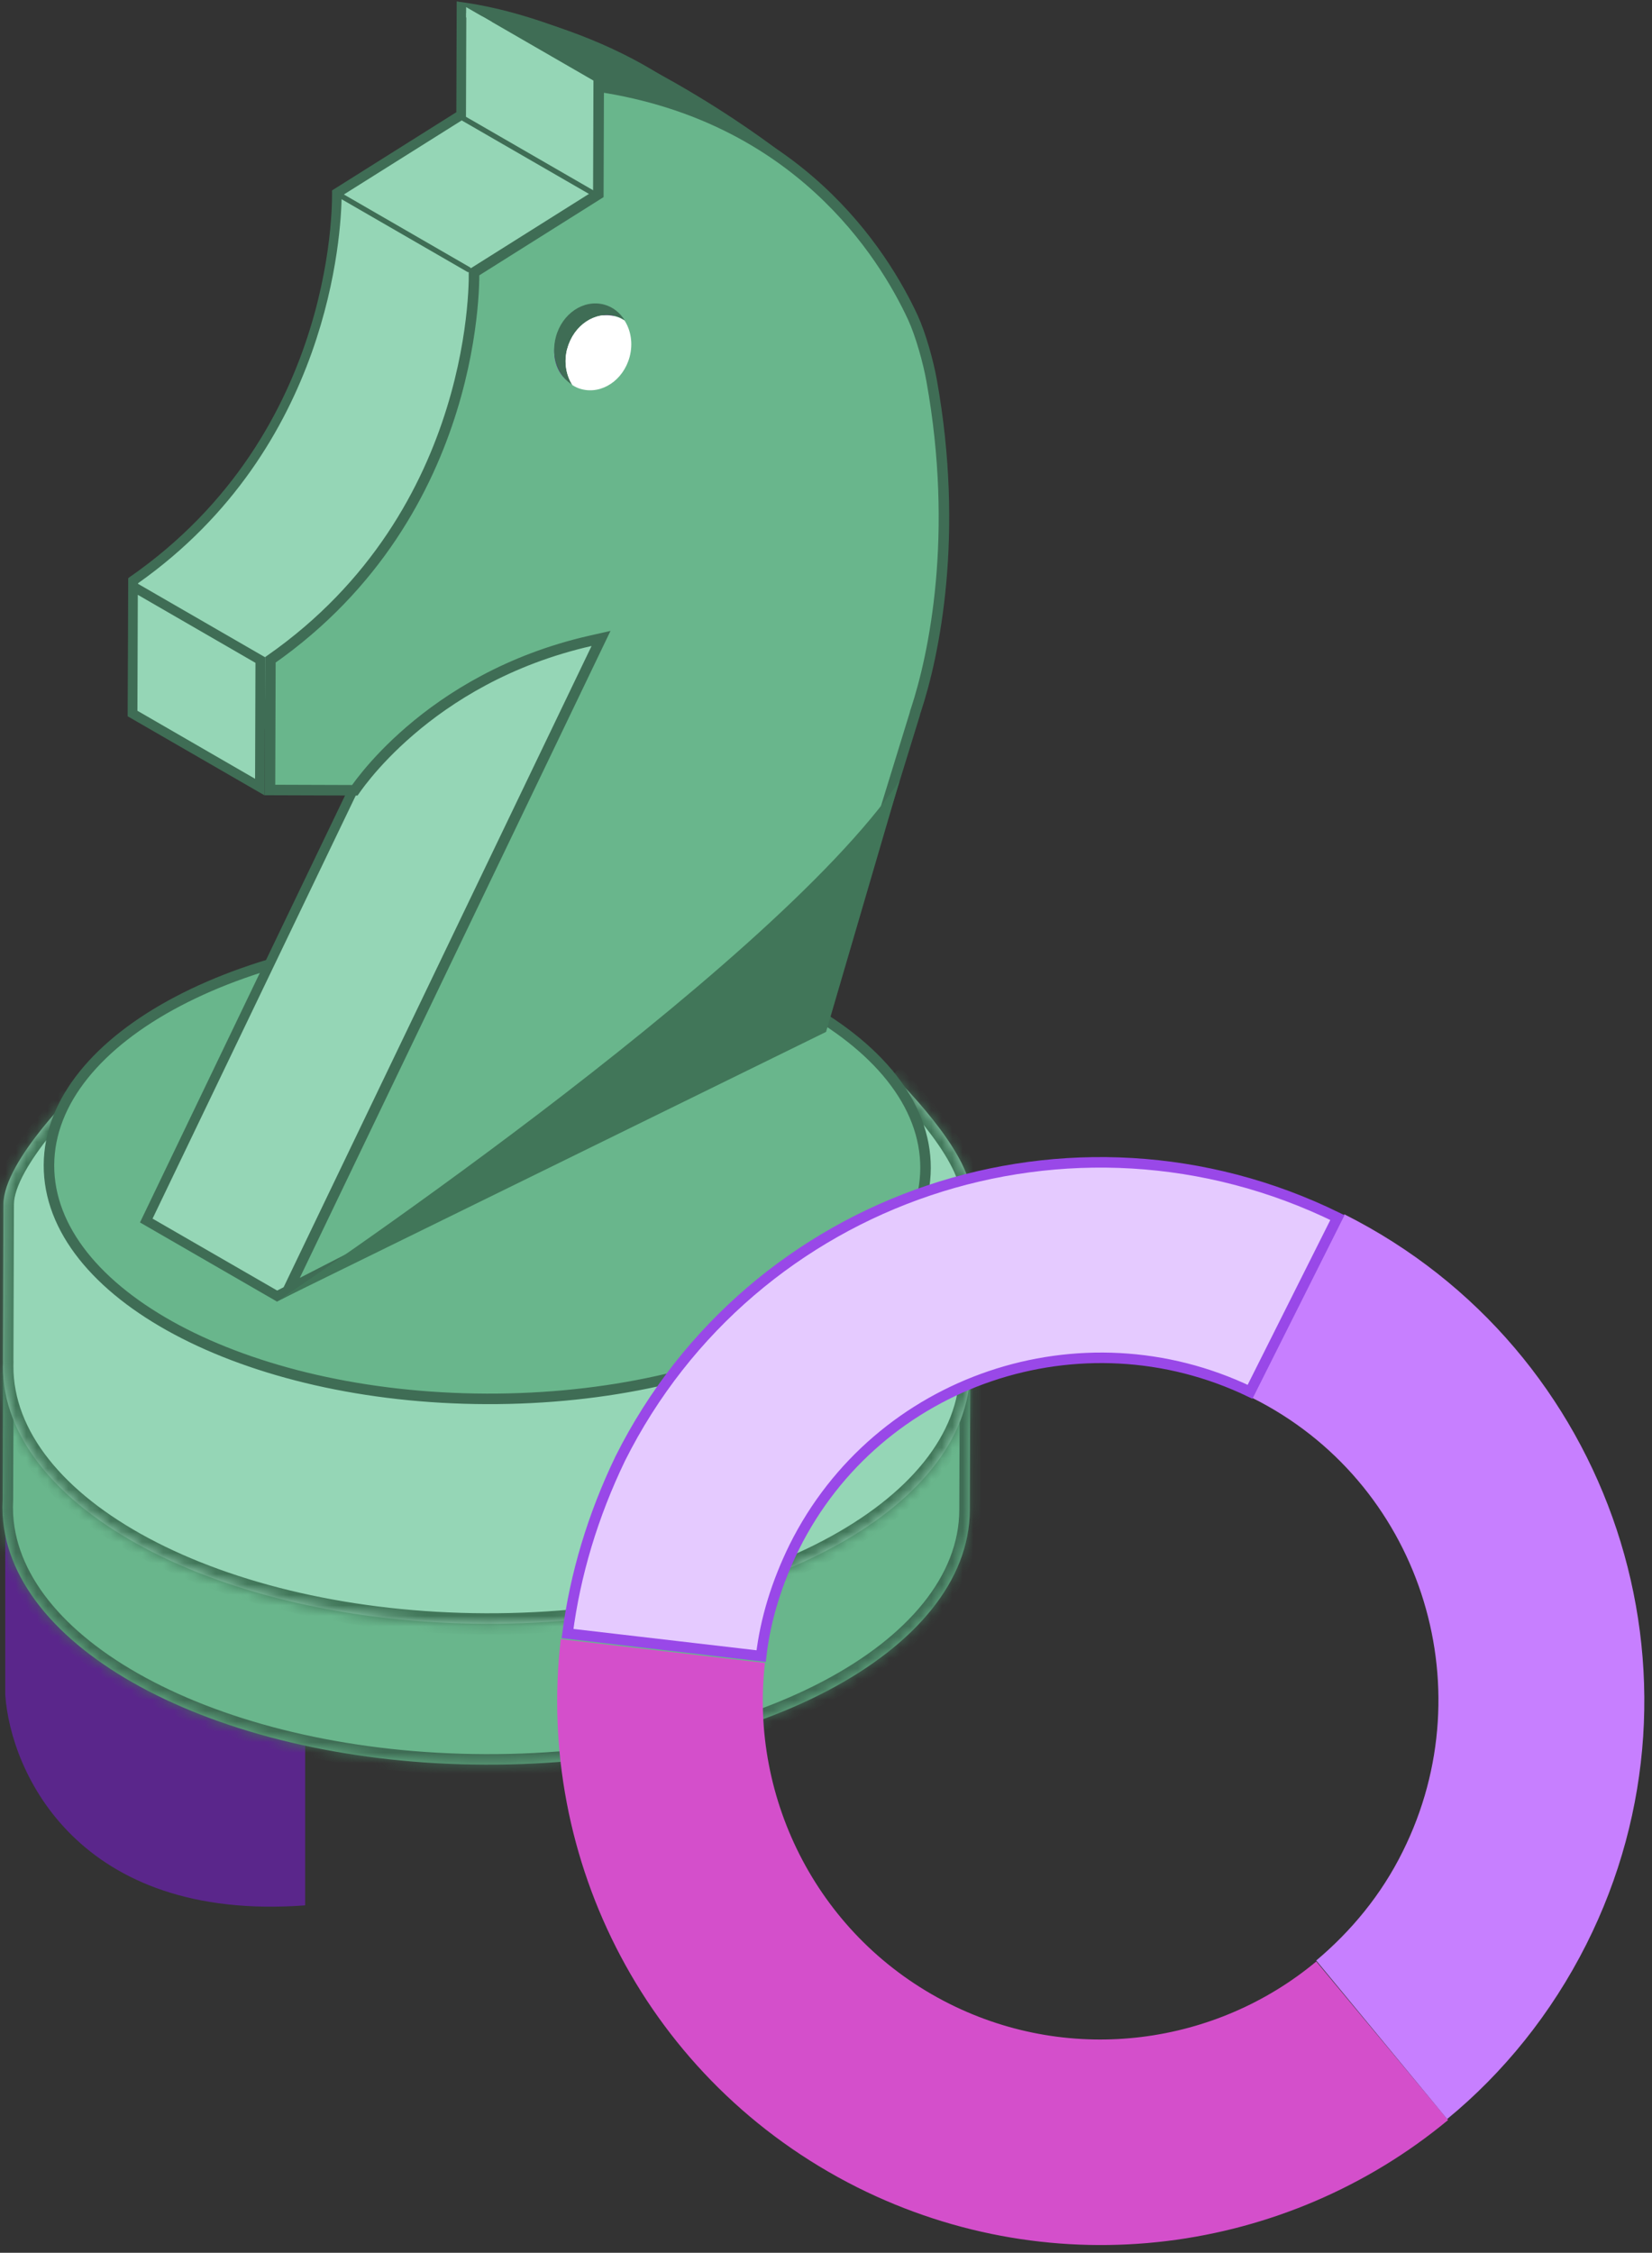 <svg width="157" height="214" viewBox="0 0 157 214" fill="none" xmlns="http://www.w3.org/2000/svg">
<rect x="0" y="0" width="157" height="214" fill="#333333" stroke="none"/>
<path d="M0.5 161L0.5 125L29 141.5L29 181C7.4 182.6 1 168.333 0.5 161Z" fill="#5A268B"/>
<mask id="path-2-inside-1_7965_1745" fill="white">
<path fill-rule="evenodd" clip-rule="evenodd" d="M92.168 143.445C92.124 156.887 71.507 167.717 46.119 167.633C21.253 167.551 1.034 157.031 0.254 143.968L0.245 143.967L0.246 143.827C0.235 143.599 0.23 143.371 0.23 143.141C0.231 142.912 0.238 142.683 0.25 142.456L0.292 129.759L3.874 133.679C10.881 124.966 27.239 118.89 46.279 118.953C63.988 119.011 79.34 124.364 86.992 132.158C89.692 130.156 92.218 128.338 92.218 128.338L92.168 143.41C92.168 143.422 92.168 143.433 92.168 143.445Z"/>
</mask>
<path fill-rule="evenodd" clip-rule="evenodd" d="M92.168 143.445C92.124 156.887 71.507 167.717 46.119 167.633C21.253 167.551 1.034 157.031 0.254 143.968L0.245 143.967L0.246 143.827C0.235 143.599 0.23 143.371 0.23 143.141C0.231 142.912 0.238 142.683 0.25 142.456L0.292 129.759L3.874 133.679C10.881 124.966 27.239 118.89 46.279 118.953C63.988 119.011 79.34 124.364 86.992 132.158C89.692 130.156 92.218 128.338 92.218 128.338L92.168 143.41C92.168 143.422 92.168 143.433 92.168 143.445Z" fill="#69B68C"/>
<path d="M0.254 143.968L1.252 143.908L1.203 143.082L0.382 142.976L0.254 143.968ZM0.245 143.967L-0.755 143.964L-0.757 144.845L0.117 144.959L0.245 143.967ZM0.246 143.827L1.246 143.831L1.246 143.804L1.245 143.778L0.246 143.827ZM0.25 142.456L1.249 142.511L1.25 142.485L1.25 142.459L0.25 142.456ZM0.292 129.759L1.031 129.085L-0.699 127.192L-0.708 129.756L0.292 129.759ZM3.874 133.679L3.136 134.354L3.922 135.214L4.653 134.306L3.874 133.679ZM86.992 132.158L86.279 132.859L86.888 133.48L87.588 132.961L86.992 132.158ZM92.218 128.338L93.218 128.341L93.224 126.381L91.634 127.526L92.218 128.338ZM92.168 143.41L91.168 143.407L91.168 143.409L92.168 143.41ZM46.116 168.633C58.939 168.676 70.608 165.964 79.112 161.497C87.572 157.053 93.144 150.722 93.168 143.448L91.168 143.441C91.148 149.61 86.389 155.415 78.182 159.726C70.02 164.013 58.686 166.675 46.122 166.633L46.116 168.633ZM-0.745 144.028C-0.323 151.083 5.312 157.22 13.695 161.557C22.121 165.916 33.555 168.592 46.116 168.633L46.122 166.633C33.817 166.593 22.708 163.968 14.614 159.78C6.475 155.57 1.611 149.916 1.252 143.908L-0.745 144.028ZM0.382 142.976L0.374 142.975L0.117 144.959L0.125 144.96L0.382 142.976ZM1.245 143.97L1.246 143.831L-0.754 143.824L-0.755 143.964L1.245 143.97ZM-0.77 143.138C-0.77 143.385 -0.765 143.631 -0.753 143.876L1.245 143.778C1.234 143.568 1.23 143.357 1.23 143.145L-0.77 143.138ZM-0.748 142.4C-0.762 142.645 -0.769 142.891 -0.77 143.138L1.23 143.145C1.231 142.933 1.237 142.722 1.249 142.511L-0.748 142.4ZM1.25 142.459L1.292 129.763L-0.708 129.756L-0.75 142.452L1.25 142.459ZM-0.446 130.434L3.136 134.354L4.612 133.004L1.031 129.085L-0.446 130.434ZM46.283 117.953C36.659 117.921 27.695 119.44 20.23 122.082C12.781 124.719 6.754 128.502 3.095 133.052L4.653 134.306C8.001 130.143 13.657 126.531 20.898 123.968C28.124 121.409 36.859 119.922 46.276 119.953L46.283 117.953ZM87.706 131.458C79.793 123.398 64.133 118.012 46.283 117.953L46.276 119.953C63.843 120.011 78.886 125.329 86.279 132.859L87.706 131.458ZM92.218 128.338C91.634 127.526 91.634 127.526 91.634 127.526C91.634 127.526 91.634 127.526 91.634 127.526C91.633 127.527 91.633 127.527 91.633 127.527C91.633 127.527 91.632 127.527 91.632 127.528C91.63 127.529 91.629 127.53 91.626 127.532C91.621 127.535 91.614 127.541 91.604 127.548C91.585 127.561 91.556 127.582 91.519 127.609C91.445 127.663 91.335 127.742 91.195 127.843C90.915 128.045 90.515 128.336 90.029 128.689C89.059 129.394 87.75 130.351 86.397 131.355L87.588 132.961C88.935 131.963 90.238 131.01 91.206 130.306C91.689 129.954 92.089 129.665 92.367 129.464C92.506 129.363 92.615 129.284 92.689 129.231C92.726 129.204 92.754 129.184 92.773 129.17C92.783 129.163 92.79 129.158 92.795 129.155C92.797 129.153 92.799 129.152 92.8 129.151C92.801 129.15 92.801 129.15 92.802 129.15C92.802 129.15 92.802 129.15 92.802 129.15C92.802 129.15 92.802 129.15 92.802 129.15C92.802 129.15 92.802 129.15 92.218 128.338ZM93.168 143.413L93.218 128.341L91.218 128.335L91.168 143.407L93.168 143.413ZM93.168 143.448C93.168 143.436 93.168 143.423 93.168 143.411L91.168 143.409C91.168 143.42 91.168 143.431 91.168 143.441L93.168 143.448Z" fill="#3F6D55" mask="url(#path-2-inside-1_7965_1745)"/>
<mask id="path-4-inside-2_7965_1745" fill="white">
<path fill-rule="evenodd" clip-rule="evenodd" d="M84.848 102.119L84.851 102.122L83.782 102.225C81.706 102.42 80.084 104.122 80.022 106.215L79.781 113.344C71.412 108.599 59.522 105.615 46.324 105.571C33.116 105.528 21.2 108.437 12.8 113.132L12.636 107.112C12.587 105.019 10.977 103.307 8.902 103.098L7.834 102.987L7.837 102.984L7.801 102.984L7.834 102.987C7.652 103.162 0.339 110.19 0.325 114.395L0.276 129.172C0.276 129.245 0.277 129.317 0.281 129.389C0.277 129.512 0.275 129.636 0.274 129.76C0.23 143.203 20.775 154.168 46.163 154.252C71.551 154.335 92.168 143.506 92.212 130.063C92.213 129.725 92.201 129.388 92.177 129.053C92.215 128.824 92.235 128.593 92.236 128.356L92.285 113.579C92.299 109.374 85.032 102.298 84.851 102.122L84.884 102.119L84.848 102.119Z"/>
</mask>
<path fill-rule="evenodd" clip-rule="evenodd" d="M84.848 102.119L84.851 102.122L83.782 102.225C81.706 102.42 80.084 104.122 80.022 106.215L79.781 113.344C71.412 108.599 59.522 105.615 46.324 105.571C33.116 105.528 21.2 108.437 12.8 113.132L12.636 107.112C12.587 105.019 10.977 103.307 8.902 103.098L7.834 102.987L7.837 102.984L7.801 102.984L7.834 102.987C7.652 103.162 0.339 110.19 0.325 114.395L0.276 129.172C0.276 129.245 0.277 129.317 0.281 129.389C0.277 129.512 0.275 129.636 0.274 129.76C0.23 143.203 20.775 154.168 46.163 154.252C71.551 154.335 92.168 143.506 92.212 130.063C92.213 129.725 92.201 129.388 92.177 129.053C92.215 128.824 92.235 128.593 92.236 128.356L92.285 113.579C92.299 109.374 85.032 102.298 84.851 102.122L84.884 102.119L84.848 102.119Z" fill="#95D6B6"/>
<path d="M84.848 102.119L84.851 101.119L82.37 101.11L84.152 102.837L84.848 102.119ZM83.782 102.225L83.876 103.221L83.878 103.221L83.782 102.225ZM80.022 106.215L81.022 106.248L81.022 106.244L80.022 106.215ZM79.781 113.344L79.287 114.214L80.724 115.029L80.78 113.378L79.781 113.344ZM12.8 113.132L11.8 113.16L11.845 114.811L13.288 114.005L12.8 113.132ZM12.636 107.112L11.636 107.135L11.636 107.139L12.636 107.112ZM8.902 103.098L8.799 104.093L8.802 104.093L8.902 103.098ZM7.837 102.984L8.528 103.707L10.321 101.992L7.841 101.984L7.837 102.984ZM7.801 102.984L7.804 101.984L7.698 103.979L7.801 102.984ZM0.281 129.389L1.28 129.421L1.281 129.382L1.28 129.342L0.281 129.389ZM92.177 129.053L91.191 128.885L91.17 129.005L91.179 129.126L92.177 129.053ZM84.884 102.119L84.981 103.114L84.888 101.119L84.884 102.119ZM85.547 101.404L85.543 101.4L84.152 102.837L84.155 102.84L85.547 101.404ZM84.755 101.127L83.686 101.23L83.878 103.221L84.947 103.117L84.755 101.127ZM83.689 101.23C81.117 101.471 79.1 103.581 79.023 106.185L81.022 106.244C81.069 104.663 82.295 103.369 83.876 103.221L83.689 101.23ZM79.023 106.181L78.781 113.31L80.78 113.378L81.022 106.248L79.023 106.181ZM80.274 112.474C71.726 107.628 59.659 104.615 46.327 104.571L46.32 106.571C59.386 106.614 71.099 109.571 79.287 114.214L80.274 112.474ZM46.327 104.571C32.986 104.527 20.893 107.464 12.312 112.259L13.288 114.005C21.507 109.411 33.246 106.528 46.32 106.571L46.327 104.571ZM13.799 113.105L13.635 107.085L11.636 107.139L11.8 113.16L13.799 113.105ZM13.635 107.089C13.575 104.484 11.572 102.361 9.002 102.103L8.802 104.093C10.382 104.252 11.599 105.554 11.636 107.135L13.635 107.089ZM9.005 102.103L7.937 101.993L7.731 103.982L8.799 104.093L9.005 102.103ZM8.525 103.71L8.528 103.707L7.146 102.261L7.143 102.265L8.525 103.71ZM7.841 101.984L7.804 101.984L7.797 103.984L7.834 103.984L7.841 101.984ZM7.698 103.979L7.731 103.982L7.937 101.993L7.903 101.989L7.698 103.979ZM7.142 102.265C7.039 102.364 5.129 104.199 3.237 106.553C2.291 107.729 1.331 109.058 0.602 110.381C-0.113 111.68 -0.671 113.087 -0.675 114.392L1.325 114.399C1.327 113.601 1.689 112.553 2.354 111.346C3.006 110.163 3.888 108.935 4.795 107.806C6.608 105.551 8.446 103.785 8.525 103.71L7.142 102.265ZM-0.675 114.392L-0.724 129.169L1.276 129.175L1.325 114.399L-0.675 114.392ZM-0.724 129.169C-0.724 129.258 -0.722 129.347 -0.718 129.436L1.28 129.342C1.277 129.288 1.276 129.232 1.276 129.175L-0.724 129.169ZM-0.719 129.358C-0.723 129.49 -0.725 129.623 -0.726 129.757L1.274 129.763C1.275 129.649 1.277 129.535 1.28 129.421L-0.719 129.358ZM-0.726 129.757C-0.75 137.031 4.78 143.398 13.211 147.898C21.686 152.421 33.336 155.209 46.16 155.252L46.166 153.252C33.602 153.21 22.286 150.474 14.152 146.133C5.974 141.768 1.254 135.932 1.274 129.763L-0.726 129.757ZM46.16 155.252C58.983 155.294 70.652 152.582 79.156 148.115C87.616 143.671 93.188 137.341 93.212 130.066L91.212 130.06C91.192 136.228 86.433 142.034 78.226 146.345C70.064 150.632 58.73 153.293 46.166 153.252L46.16 155.252ZM93.212 130.066C93.213 129.702 93.2 129.34 93.174 128.979L91.179 129.126C91.202 129.436 91.213 129.747 91.212 130.06L93.212 130.066ZM93.162 129.22C93.211 128.937 93.235 128.651 93.236 128.359L91.236 128.353C91.235 128.536 91.22 128.712 91.191 128.885L93.162 129.22ZM93.236 128.359L93.285 113.582L91.285 113.576L91.236 128.353L93.236 128.359ZM93.285 113.582C93.289 112.277 92.741 110.866 92.034 109.563C91.313 108.235 90.362 106.9 89.424 105.718C87.548 103.352 85.65 101.504 85.547 101.404L84.155 102.84C84.233 102.916 86.06 104.694 87.858 106.961C88.757 108.095 89.632 109.329 90.275 110.516C90.933 111.728 91.287 112.778 91.285 113.576L93.285 113.582ZM84.788 101.123L84.755 101.127L84.947 103.117L84.981 103.114L84.788 101.123ZM84.844 103.119L84.881 103.119L84.888 101.119L84.851 101.119L84.844 103.119Z" fill="#417659" mask="url(#path-4-inside-2_7965_1745)"/>
<path d="M46.233 132.885C69.237 132.961 87.919 123.144 87.959 110.958C87.999 98.773 69.383 88.833 46.379 88.757C23.374 88.681 4.693 98.498 4.653 110.684C4.613 122.869 23.229 132.809 46.233 132.885Z" fill="#69B68C" stroke="#3F6D55" stroke-miterlimit="10"/>
<path d="M13.874 115.945L44.017 53.192L43.098 53.41C29.13 56.576 25.46 66.641 24.828 68.769L12.601 67.627L12.642 55.163C31.436 42.027 32.002 20.974 31.992 18.349L43.807 10.917L43.841 0.693C74.511 6.466 74.999 25.521 74.999 25.705C78.397 42.145 74.041 60.028 73.985 60.212L47.937 112.019L26.302 123.127L13.874 115.963L13.874 115.945Z" fill="#95D6B6"/>
<path d="M44.299 1.245C74.013 7.052 74.524 24.933 74.54 25.704L74.539 25.796L74.558 25.888C77.793 41.501 73.917 58.578 73.563 60.009L47.608 111.67L26.341 122.595L14.499 115.764L44.05 54.258L44.882 52.535L43.026 52.951C29.315 56.063 25.409 65.449 24.518 68.273L13.08 67.207L13.119 55.404C31.38 42.505 32.42 22.169 32.469 18.608L43.861 11.45L44.284 11.176L44.317 1.245M43.402 0.141L43.368 10.659L31.552 18.091C31.552 18.091 32.413 40.948 12.202 54.905L12.159 68.03L25.194 69.248C25.194 69.248 27.768 57.361 43.225 53.851L13.304 116.127L26.319 123.641L48.303 112.351L74.444 60.324C74.444 60.324 78.911 42.349 75.458 25.707C75.458 25.707 75.376 5.937 43.384 0.141L43.402 0.141Z" fill="#3F6D55"/>
<path d="M43.384 0.141L56.399 7.655L73.916 14.247C73.916 14.247 58.016 1.915 43.384 0.141Z" fill="#3F6D55"/>
<path d="M43.825 11.119L56.84 18.633" stroke="#3F6D55" stroke-width="0.5" stroke-miterlimit="10" stroke-linecap="round"/>
<path d="M44.531 25.605L32.542 18.682" stroke="#3F6D55" stroke-width="0.5" stroke-miterlimit="10" stroke-linecap="round"/>
<path d="M56.864 18.174L56.897 8.227C75.776 11.085 83.925 24.061 86.762 30.177C87.505 31.801 88.221 34.366 88.54 36.156L88.54 36.156C91.171 50.811 88.786 62.181 87.046 67.46C87.008 67.552 86.984 67.637 86.967 67.705C86.958 67.74 86.952 67.766 86.947 67.789C86.939 67.822 86.933 67.847 86.924 67.878C86.923 67.879 86.923 67.88 86.922 67.882L78.113 96.481L27.395 122.517L56.672 61.581L57.121 60.648L56.111 60.877C48.288 62.654 42.658 66.25 38.983 69.406C37.146 70.983 35.796 72.451 34.904 73.527C34.458 74.065 34.126 74.506 33.904 74.814C33.832 74.914 33.772 75.001 33.722 75.072L25.657 75.045L25.697 62.681C35.772 55.641 40.612 46.409 42.93 38.926C44.098 35.158 44.627 31.831 44.865 29.444C44.984 28.25 45.03 27.29 45.046 26.626C45.054 26.305 45.055 26.053 45.053 25.878L56.63 18.596L56.863 18.449L56.864 18.174Z" fill="#69B68C" stroke="#3F6D55"/>
<path d="M44.297 1.631L44.3 0.676L46.738 2.079L46.479 2.831L44.681 2.164L44.297 1.631Z" fill="#95D6B6"/>
<path d="M12.6 67.775L12.64 55.715L24.739 62.693L24.699 74.753L12.6 67.775Z" fill="#95D6B6"/>
<path d="M13.097 56.505L24.278 62.967L24.242 73.981L13.06 67.519L13.097 56.505ZM12.184 54.923L12.14 68.048L25.155 75.562L25.198 62.438L12.184 54.923Z" fill="#3F6D55"/>
<path d="M53.708 32.629C54.431 30.63 56.4 29.48 58.088 30.092C58.29 30.166 58.473 30.258 58.656 30.369C58.309 29.909 57.869 29.54 57.319 29.337C55.613 28.725 53.663 29.857 52.94 31.874C52.309 33.634 52.836 35.49 54.137 36.32C53.424 35.363 53.227 33.967 53.709 32.611L53.708 32.629Z" fill="#592587"/>
<path d="M59.085 34.097C59.567 32.74 59.351 31.344 58.656 30.388C58.473 30.277 58.289 30.184 58.088 30.11C56.382 29.499 54.431 30.631 53.708 32.647C53.226 34.004 53.442 35.4 54.137 36.357C54.32 36.468 54.504 36.56 54.705 36.634C56.411 37.245 58.362 36.114 59.085 34.097Z" fill="white"/>
<path d="M26.3 123.641C26.3 123.641 72.997 92.516 85.491 74.164L78.507 98.023L26.282 123.641L26.3 123.641Z" fill="#417659"/>
<path d="M53.928 33.107C54.523 30.888 56.566 29.518 58.511 30.038C58.823 30.131 59.098 30.261 59.373 30.427C58.916 29.709 58.257 29.157 57.413 28.933C55.467 28.413 53.424 29.783 52.829 32.002C52.327 33.855 53.019 35.711 54.394 36.56C53.791 35.603 53.575 34.354 53.909 33.107L53.928 33.107Z" fill="#3F6D55"/>
<path d="M59.839 33.897C60.173 32.632 59.957 31.383 59.354 30.445C59.097 30.279 58.804 30.131 58.492 30.056C56.547 29.536 54.504 30.906 53.909 33.125C53.574 34.391 53.79 35.639 54.393 36.578C54.65 36.744 54.943 36.891 55.255 36.966C57.2 37.486 59.243 36.116 59.839 33.897Z" fill="white"/>
<path d="M137.619 201.392C122.303 214.084 100.35 217.219 81.478 207.789C61.51 197.765 50.862 176.632 53.294 155.711L72.697 157.969C71.219 170.96 77.843 184.147 90.228 190.349C101.939 196.21 115.617 194.23 125.095 186.329L137.619 201.392Z" fill="#D44FCB"/>
<path d="M150.75 184.718C147.437 191.289 142.861 196.929 137.53 201.299L125.09 186.237C128.39 183.463 131.271 180.012 133.31 175.884C141.211 160.044 134.861 140.697 119.021 132.797L127.771 115.357C153.299 128.184 163.577 159.274 150.75 184.718Z" fill="#C77FFF"/>
<path d="M75.491 146.945L75.49 146.948C73.846 150.288 72.743 153.795 72.336 157.321L53.936 155.179C54.66 149.583 56.329 143.99 58.947 138.555C71.492 113.509 101.908 103.304 127.103 115.664L118.8 132.213C102.801 124.53 83.442 131.005 75.491 146.945Z" fill="#E5CAFF" stroke="#9948E8"/>
</svg>
